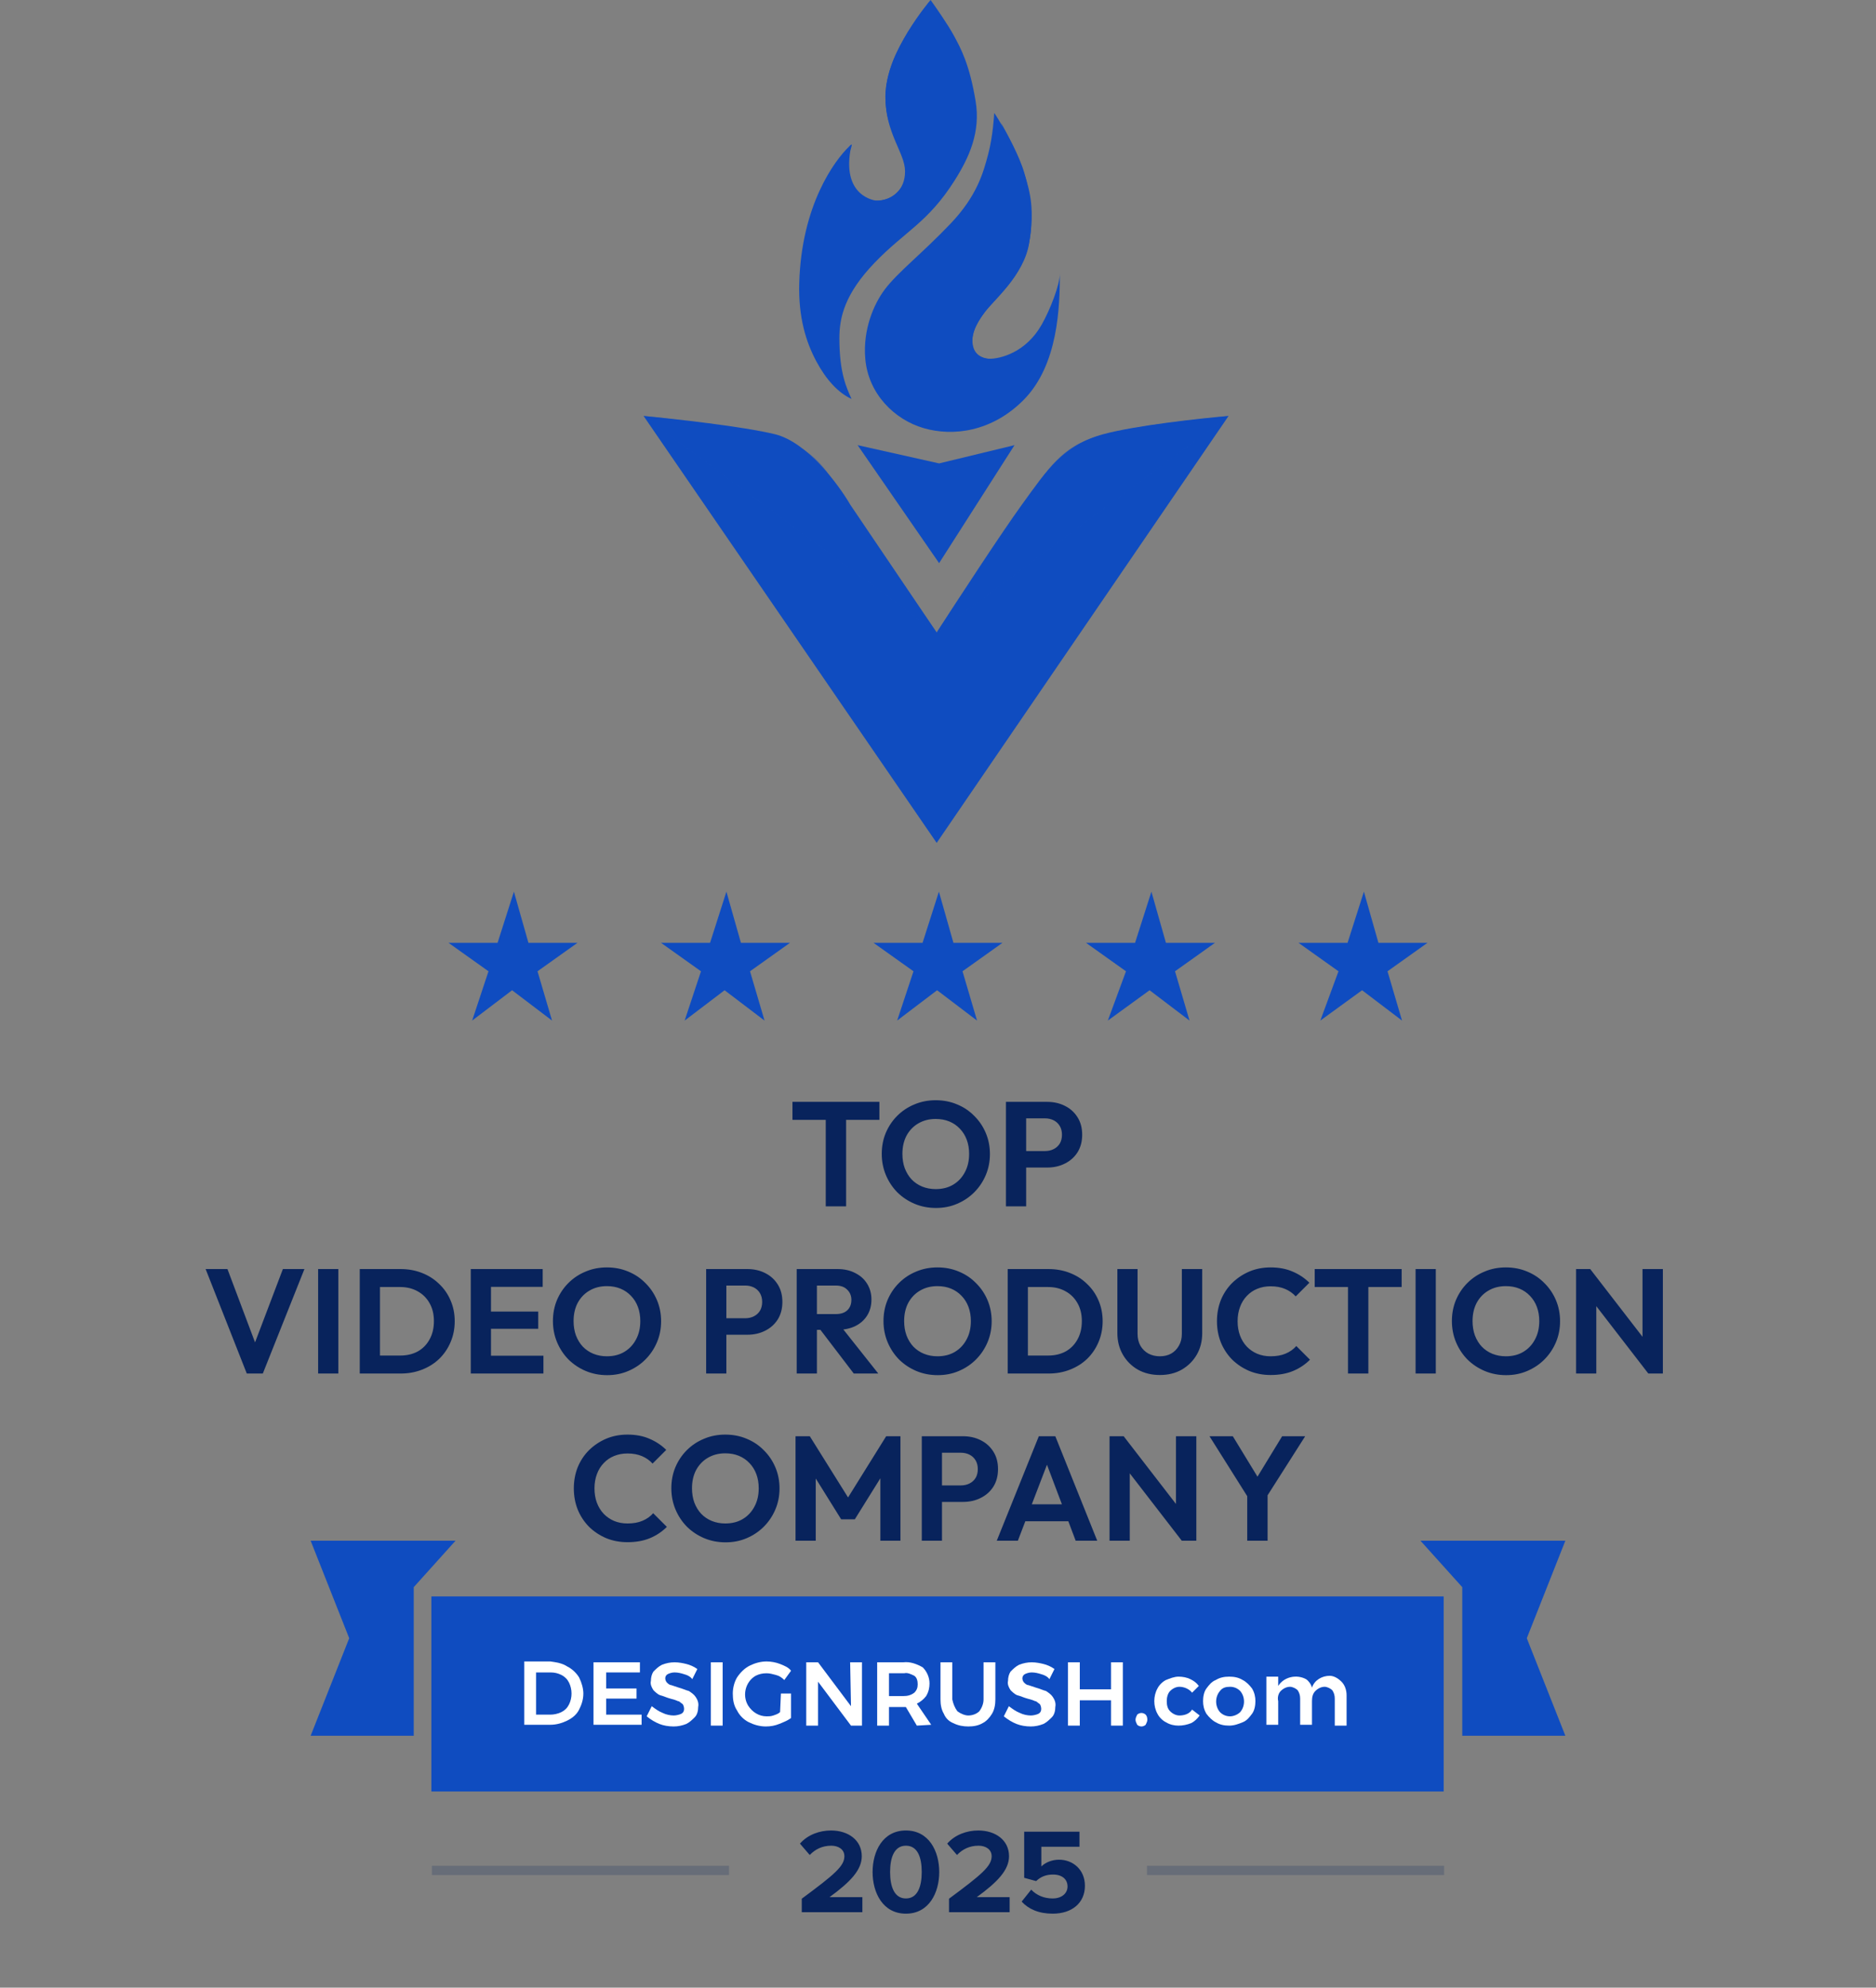 <svg xmlns="http://www.w3.org/2000/svg" width="202" height="214" viewBox="0 0 202 214" fill="none"><rect x="0" y="0" width="202" height="214" fill="#808080" stroke="none"/><path d="M101.119 60.631L92.345 47.928L101.119 49.893L109.238 47.928L101.119 60.631Z" fill="#0F4CC0"></path><path d="M121.242 104.574L116.94 101.512H122.219L123.979 96L125.543 101.512H130.821L126.52 104.574L128.084 109.881L123.783 106.615L119.287 109.881L121.242 104.574Z" fill="#0F4CC0"></path><path d="M144.123 104.574L139.821 101.512H145.1L146.86 96L148.424 101.512H153.702L149.401 104.574L150.965 109.881L146.664 106.615L142.168 109.881L144.123 104.574Z" fill="#0F4CC0"></path><path d="M98.361 104.574L94.059 101.512H99.338L101.098 96L102.662 101.512H107.94L103.639 104.574L105.203 109.881L100.902 106.615L96.601 109.881L98.361 104.574Z" fill="#0F4CC0"></path><path d="M75.48 104.574L71.178 101.512H76.457L78.217 96L79.781 101.512H85.059L80.758 104.574L82.322 109.881L78.021 106.615L73.72 109.881L75.48 104.574Z" fill="#0F4CC0"></path><path d="M52.599 104.574L48.297 101.512H53.576L55.336 96L56.9 101.512H62.178L57.877 104.574L59.441 109.881L55.14 106.615L50.839 109.881L52.599 104.574Z" fill="#0F4CC0"></path><path d="M132.286 44.786L100.857 90.75L69.297 44.786C72.571 45.091 79.983 45.912 83.44 46.75C86.897 47.588 90.294 52.163 91.559 54.345L100.857 68.095C102.996 64.778 107.824 57.383 110.024 54.345C112.774 50.547 114.476 47.928 118.798 46.75C122.255 45.807 129.23 45.047 132.286 44.786Z" fill="#0F4CC0"></path><path d="M99.456 46.095C102.599 47.012 106.784 46.503 110.194 43.083C113.981 39.286 114.112 32.926 114.123 29.464C114.122 30.643 113.086 33.335 112.158 34.964C110.445 37.976 107.695 38.631 106.528 38.631C105.993 38.631 104.552 38.369 104.694 36.536C104.888 34.04 107.706 32.083 109.278 29.726C110.849 27.369 111.624 24.357 110.587 19.774C109.837 16.458 107.051 12.048 107.051 12.179C107.051 12.31 106.92 14.667 106.397 16.631C105.873 18.595 105.207 21.083 102.337 24.095C99.329 27.253 96.641 29.333 95.266 31.167C94.087 32.738 92.897 35.488 93.17 38.631C93.499 42.417 96.313 45.179 99.456 46.095Z" fill="#0F4CC0"></path><path d="M90.381 36.405C90.381 40.202 91.166 41.774 91.69 42.952C90.25 42.298 88.94 40.857 87.893 38.893C86.79 36.826 85.96 34.177 86.059 30.512C86.287 22.093 89.857 17.286 91.428 15.776C91.952 15.191 91.611 15.929 91.559 16.238C90.74 21.153 94.178 21.607 94.44 21.607H94.446C94.722 21.607 96.069 21.608 97.059 20.167C98.23 18.464 97.313 16.762 96.535 15.059C96.339 14.63 95.357 13.095 95.357 10.607C95.357 7.595 96.666 5.369 97.321 4.19C97.845 3.248 98.369 2.488 100.202 0C100.77 0.786 102.062 2.645 102.69 3.798C103.476 5.238 104.393 6.94 105.047 10.869C105.601 14.19 104.387 16.89 102.821 19.381C99.94 23.964 97.452 24.881 94.178 28.286C90.959 31.634 90.381 34.179 90.381 36.405Z" fill="#0F4CC0"></path><g opacity="0.5"><path d="M132.286 44.786L100.857 68.095C103.738 63.643 109.732 54.904 111.988 51.726C114.869 47.667 117.095 47.012 122.071 46.095C124.422 45.662 129.536 45.047 132.286 44.786Z" fill="#0F4CC0"></path><path d="M69.298 44.786L100.857 68.095C97.845 63.774 92.607 55.917 89.333 51.202C87.429 48.46 84.75 46.784 79.512 46.095C72.442 45.165 72.048 45.047 69.298 44.786Z" fill="#0F4CC0"></path></g><path d="M109.75 20.952C109.881 18.464 108.571 15.321 107.786 13.226L107.786 13.226C108.441 14.405 109.75 16.762 110.286 18.595L110.29 18.61C110.973 20.949 111.394 22.39 110.809 26.19C110.286 29.595 106.881 32.476 106.095 33.524C105.015 34.964 104.493 36.15 104.786 37.321C105.128 38.689 106.652 38.668 106.954 38.639C106.976 38.634 106.991 38.631 107 38.631C107.017 38.631 106.999 38.635 106.954 38.639C106.656 38.717 105.183 39.294 103.595 39.417C101.893 39.547 100.558 38.928 100.06 38.369C98.893 37.059 98.893 35.619 99.274 34.309C99.664 32.969 100.452 31.69 102.286 30.119C104.119 28.547 104.524 28.809 106.738 26.976C108.781 25.285 109.619 23.44 109.75 20.952Z" fill="#0F4CC0"></path><path d="M100.726 17.449C100.726 22.504 94.564 21.809 94.178 21.607H94.309C96.043 21.607 97.452 20.482 97.452 18.46C97.452 16.438 95.334 14.416 95.334 10.372C95.334 5.631 100.202 0 100.202 0C98.662 2.629 97.645 5.721 97.452 8.552C97.452 13.203 100.726 13.607 100.726 17.449Z" fill="#0F4CC0"></path><path d="M88.913 129.881V118.873H91.105V129.881H88.913ZM85.329 120.569V118.633H94.689V120.569H85.329ZM100.783 130.057C99.962 130.057 99.194 129.908 98.479 129.609C97.775 129.31 97.156 128.9 96.623 128.377C96.1 127.844 95.69 127.225 95.391 126.521C95.093 125.806 94.943 125.044 94.943 124.233C94.943 123.422 95.087 122.67 95.375 121.977C95.674 121.273 96.085 120.66 96.607 120.137C97.141 119.604 97.759 119.193 98.463 118.905C99.167 118.606 99.93 118.457 100.751 118.457C101.583 118.457 102.351 118.606 103.055 118.905C103.759 119.193 104.373 119.604 104.895 120.137C105.429 120.66 105.845 121.273 106.143 121.977C106.442 122.681 106.591 123.438 106.591 124.249C106.591 125.06 106.442 125.817 106.143 126.521C105.845 127.225 105.429 127.844 104.895 128.377C104.373 128.9 103.759 129.31 103.055 129.609C102.362 129.908 101.605 130.057 100.783 130.057ZM100.751 128.025C101.477 128.025 102.106 127.865 102.639 127.545C103.173 127.225 103.589 126.782 103.887 126.217C104.197 125.652 104.351 124.99 104.351 124.233C104.351 123.678 104.266 123.172 104.095 122.713C103.925 122.254 103.679 121.86 103.359 121.529C103.039 121.188 102.661 120.926 102.223 120.745C101.786 120.564 101.295 120.473 100.751 120.473C100.047 120.473 99.423 120.633 98.879 120.953C98.346 121.262 97.924 121.7 97.615 122.265C97.317 122.83 97.167 123.486 97.167 124.233C97.167 124.798 97.252 125.316 97.423 125.785C97.605 126.254 97.85 126.654 98.159 126.985C98.479 127.316 98.858 127.572 99.295 127.753C99.743 127.934 100.229 128.025 100.751 128.025ZM109.916 125.705V123.929H112.524C112.865 123.929 113.175 123.86 113.452 123.721C113.729 123.582 113.948 123.385 114.108 123.129C114.268 122.862 114.348 122.542 114.348 122.169C114.348 121.806 114.268 121.492 114.108 121.225C113.948 120.958 113.729 120.756 113.452 120.617C113.175 120.478 112.865 120.409 112.524 120.409H109.916V118.633H112.748C113.463 118.633 114.103 118.777 114.668 119.065C115.244 119.353 115.697 119.764 116.028 120.297C116.359 120.82 116.524 121.444 116.524 122.169C116.524 122.894 116.359 123.524 116.028 124.057C115.697 124.58 115.244 124.985 114.668 125.273C114.103 125.561 113.463 125.705 112.748 125.705H109.916ZM108.316 129.881V118.633H110.492V129.881H108.316ZM26.572 147.881L22.14 136.633H24.492L27.916 145.737H27.004L30.46 136.633H32.78L28.3 147.881H26.572ZM34.254 147.881V136.633H36.43V147.881H34.254ZM40.226 147.881V145.945H43.09C43.815 145.945 44.45 145.796 44.994 145.497C45.538 145.188 45.959 144.756 46.258 144.201C46.567 143.646 46.722 142.99 46.722 142.233C46.722 141.497 46.567 140.857 46.258 140.313C45.949 139.758 45.522 139.332 44.978 139.033C44.434 138.724 43.805 138.569 43.09 138.569H40.178V136.633H43.122C43.954 136.633 44.722 136.772 45.426 137.049C46.141 137.326 46.759 137.721 47.282 138.233C47.815 138.734 48.226 139.326 48.514 140.009C48.813 140.692 48.962 141.438 48.962 142.249C48.962 143.06 48.813 143.812 48.514 144.505C48.226 145.188 47.821 145.785 47.298 146.297C46.775 146.798 46.157 147.188 45.442 147.465C44.738 147.742 43.975 147.881 43.154 147.881H40.226ZM38.738 147.881V136.633H40.914V147.881H38.738ZM50.691 147.881V136.633H52.867V147.881H50.691ZM52.291 147.881V145.961H58.515V147.881H52.291ZM52.291 143.065V141.209H57.955V143.065H52.291ZM52.291 138.553V136.633H58.435V138.553H52.291ZM65.377 148.057C64.556 148.057 63.788 147.908 63.073 147.609C62.369 147.31 61.75 146.9 61.217 146.377C60.694 145.844 60.284 145.225 59.985 144.521C59.686 143.806 59.537 143.044 59.537 142.233C59.537 141.422 59.681 140.67 59.969 139.977C60.268 139.273 60.678 138.66 61.201 138.137C61.734 137.604 62.353 137.193 63.057 136.905C63.761 136.606 64.524 136.457 65.345 136.457C66.177 136.457 66.945 136.606 67.649 136.905C68.353 137.193 68.966 137.604 69.489 138.137C70.022 138.66 70.438 139.273 70.737 139.977C71.036 140.681 71.185 141.438 71.185 142.249C71.185 143.06 71.036 143.817 70.737 144.521C70.438 145.225 70.022 145.844 69.489 146.377C68.966 146.9 68.353 147.31 67.649 147.609C66.956 147.908 66.198 148.057 65.377 148.057ZM65.345 146.025C66.07 146.025 66.7 145.865 67.233 145.545C67.766 145.225 68.182 144.782 68.481 144.217C68.79 143.652 68.945 142.99 68.945 142.233C68.945 141.678 68.86 141.172 68.689 140.713C68.518 140.254 68.273 139.86 67.953 139.529C67.633 139.188 67.254 138.926 66.817 138.745C66.38 138.564 65.889 138.473 65.345 138.473C64.641 138.473 64.017 138.633 63.473 138.953C62.94 139.262 62.518 139.7 62.209 140.265C61.91 140.83 61.761 141.486 61.761 142.233C61.761 142.798 61.846 143.316 62.017 143.785C62.198 144.254 62.444 144.654 62.753 144.985C63.073 145.316 63.452 145.572 63.889 145.753C64.337 145.934 64.822 146.025 65.345 146.025ZM77.635 143.705V141.929H80.243C80.584 141.929 80.894 141.86 81.171 141.721C81.448 141.582 81.667 141.385 81.827 141.129C81.987 140.862 82.067 140.542 82.067 140.169C82.067 139.806 81.987 139.492 81.827 139.225C81.667 138.958 81.448 138.756 81.171 138.617C80.894 138.478 80.584 138.409 80.243 138.409H77.635V136.633H80.467C81.181 136.633 81.822 136.777 82.387 137.065C82.963 137.353 83.416 137.764 83.747 138.297C84.078 138.82 84.243 139.444 84.243 140.169C84.243 140.894 84.078 141.524 83.747 142.057C83.416 142.58 82.963 142.985 82.387 143.273C81.822 143.561 81.181 143.705 80.467 143.705H77.635ZM76.035 147.881V136.633H78.211V147.881H76.035ZM87.385 143.177V141.481H89.993C90.526 141.481 90.937 141.348 91.225 141.081C91.523 140.804 91.673 140.425 91.673 139.945C91.673 139.508 91.523 139.145 91.225 138.857C90.937 138.558 90.526 138.409 89.993 138.409H87.385V136.633H90.185C90.91 136.633 91.545 136.777 92.089 137.065C92.644 137.342 93.07 137.726 93.369 138.217C93.678 138.708 93.833 139.273 93.833 139.913C93.833 140.574 93.678 141.15 93.369 141.641C93.07 142.121 92.644 142.5 92.089 142.777C91.534 143.044 90.889 143.177 90.153 143.177H87.385ZM85.785 147.881V136.633H87.961V147.881H85.785ZM91.929 147.881L88.217 143.017L90.217 142.393L94.569 147.881H91.929ZM100.971 148.057C100.149 148.057 99.381 147.908 98.667 147.609C97.963 147.31 97.344 146.9 96.811 146.377C96.288 145.844 95.877 145.225 95.579 144.521C95.28 143.806 95.131 143.044 95.131 142.233C95.131 141.422 95.275 140.67 95.563 139.977C95.861 139.273 96.272 138.66 96.795 138.137C97.328 137.604 97.947 137.193 98.651 136.905C99.355 136.606 100.117 136.457 100.939 136.457C101.771 136.457 102.539 136.606 103.243 136.905C103.947 137.193 104.56 137.604 105.083 138.137C105.616 138.66 106.032 139.273 106.331 139.977C106.629 140.681 106.779 141.438 106.779 142.249C106.779 143.06 106.629 143.817 106.331 144.521C106.032 145.225 105.616 145.844 105.083 146.377C104.56 146.9 103.947 147.31 103.243 147.609C102.549 147.908 101.792 148.057 100.971 148.057ZM100.939 146.025C101.664 146.025 102.293 145.865 102.827 145.545C103.36 145.225 103.776 144.782 104.075 144.217C104.384 143.652 104.539 142.99 104.539 142.233C104.539 141.678 104.453 141.172 104.283 140.713C104.112 140.254 103.867 139.86 103.547 139.529C103.227 139.188 102.848 138.926 102.411 138.745C101.973 138.564 101.483 138.473 100.939 138.473C100.235 138.473 99.611 138.633 99.067 138.953C98.533 139.262 98.112 139.7 97.803 140.265C97.504 140.83 97.355 141.486 97.355 142.233C97.355 142.798 97.44 143.316 97.611 143.785C97.792 144.254 98.037 144.654 98.347 144.985C98.667 145.316 99.045 145.572 99.483 145.753C99.931 145.934 100.416 146.025 100.939 146.025ZM109.992 147.881V145.945H112.856C113.581 145.945 114.216 145.796 114.76 145.497C115.304 145.188 115.725 144.756 116.024 144.201C116.333 143.646 116.488 142.99 116.488 142.233C116.488 141.497 116.333 140.857 116.024 140.313C115.714 139.758 115.288 139.332 114.744 139.033C114.2 138.724 113.57 138.569 112.856 138.569H109.944V136.633H112.888C113.72 136.633 114.488 136.772 115.192 137.049C115.906 137.326 116.525 137.721 117.048 138.233C117.581 138.734 117.992 139.326 118.28 140.009C118.578 140.692 118.728 141.438 118.728 142.249C118.728 143.06 118.578 143.812 118.28 144.505C117.992 145.188 117.586 145.785 117.064 146.297C116.541 146.798 115.922 147.188 115.208 147.465C114.504 147.742 113.741 147.881 112.92 147.881H109.992ZM108.504 147.881V136.633H110.68V147.881H108.504ZM124.889 148.041C124.003 148.041 123.214 147.849 122.521 147.465C121.838 147.07 121.299 146.532 120.905 145.849C120.51 145.166 120.313 144.393 120.313 143.529V136.633H122.489V143.593C122.489 144.094 122.59 144.526 122.793 144.889C123.006 145.252 123.294 145.534 123.657 145.737C124.03 145.929 124.441 146.025 124.889 146.025C125.347 146.025 125.753 145.929 126.105 145.737C126.457 145.534 126.734 145.252 126.937 144.889C127.15 144.526 127.257 144.1 127.257 143.609V136.633H129.449V143.545C129.449 144.409 129.251 145.182 128.857 145.865C128.462 146.537 127.923 147.07 127.241 147.465C126.569 147.849 125.785 148.041 124.889 148.041ZM136.813 148.041C135.992 148.041 135.229 147.897 134.525 147.609C133.821 147.31 133.203 146.9 132.669 146.377C132.147 145.844 131.741 145.225 131.453 144.521C131.176 143.817 131.037 143.06 131.037 142.249C131.037 141.438 131.176 140.681 131.453 139.977C131.741 139.273 132.147 138.66 132.669 138.137C133.203 137.614 133.816 137.204 134.509 136.905C135.213 136.606 135.981 136.457 136.813 136.457C137.709 136.457 138.499 136.606 139.181 136.905C139.864 137.193 140.467 137.593 140.989 138.105L139.517 139.577C139.208 139.236 138.829 138.969 138.381 138.777C137.933 138.585 137.411 138.489 136.813 138.489C136.291 138.489 135.811 138.58 135.373 138.761C134.947 138.932 134.573 139.188 134.253 139.529C133.933 139.86 133.688 140.26 133.517 140.729C133.347 141.188 133.261 141.694 133.261 142.249C133.261 142.814 133.347 143.326 133.517 143.785C133.688 144.244 133.933 144.644 134.253 144.985C134.573 145.316 134.947 145.572 135.373 145.753C135.811 145.934 136.291 146.025 136.813 146.025C137.443 146.025 137.981 145.929 138.429 145.737C138.888 145.545 139.272 145.273 139.581 144.921L141.053 146.393C140.531 146.916 139.923 147.321 139.229 147.609C138.536 147.897 137.731 148.041 136.813 148.041ZM145.147 147.881V136.873H147.339V147.881H145.147ZM141.563 138.569V136.633H150.923V138.569H141.563ZM152.425 147.881V136.633H154.601V147.881H152.425ZM162.174 148.057C161.352 148.057 160.584 147.908 159.87 147.609C159.166 147.31 158.547 146.9 158.014 146.377C157.491 145.844 157.08 145.225 156.782 144.521C156.483 143.806 156.334 143.044 156.334 142.233C156.334 141.422 156.478 140.67 156.766 139.977C157.064 139.273 157.475 138.66 157.998 138.137C158.531 137.604 159.15 137.193 159.854 136.905C160.558 136.606 161.32 136.457 162.142 136.457C162.974 136.457 163.742 136.606 164.446 136.905C165.15 137.193 165.763 137.604 166.286 138.137C166.819 138.66 167.235 139.273 167.534 139.977C167.832 140.681 167.982 141.438 167.982 142.249C167.982 143.06 167.832 143.817 167.534 144.521C167.235 145.225 166.819 145.844 166.286 146.377C165.763 146.9 165.15 147.31 164.446 147.609C163.752 147.908 162.995 148.057 162.174 148.057ZM162.142 146.025C162.867 146.025 163.496 145.865 164.03 145.545C164.563 145.225 164.979 144.782 165.278 144.217C165.587 143.652 165.742 142.99 165.742 142.233C165.742 141.678 165.656 141.172 165.486 140.713C165.315 140.254 165.07 139.86 164.75 139.529C164.43 139.188 164.051 138.926 163.614 138.745C163.176 138.564 162.686 138.473 162.142 138.473C161.438 138.473 160.814 138.633 160.27 138.953C159.736 139.262 159.315 139.7 159.006 140.265C158.707 140.83 158.558 141.486 158.558 142.233C158.558 142.798 158.643 143.316 158.814 143.785C158.995 144.254 159.24 144.654 159.55 144.985C159.87 145.316 160.248 145.572 160.686 145.753C161.134 145.934 161.619 146.025 162.142 146.025ZM169.707 147.881V136.633H171.227L171.883 138.809V147.881H169.707ZM177.483 147.881L170.811 139.241L171.227 136.633L177.899 145.273L177.483 147.881ZM177.483 147.881L176.859 145.769V136.633H179.051V147.881H177.483ZM67.563 166.041C66.742 166.041 65.979 165.897 65.275 165.609C64.571 165.31 63.953 164.9 63.419 164.377C62.897 163.844 62.491 163.225 62.203 162.521C61.926 161.817 61.787 161.06 61.787 160.249C61.787 159.438 61.926 158.681 62.203 157.977C62.491 157.273 62.897 156.66 63.419 156.137C63.953 155.614 64.566 155.204 65.259 154.905C65.963 154.606 66.731 154.457 67.563 154.457C68.459 154.457 69.249 154.606 69.931 154.905C70.614 155.193 71.217 155.593 71.739 156.105L70.267 157.577C69.958 157.236 69.579 156.969 69.131 156.777C68.683 156.585 68.161 156.489 67.563 156.489C67.041 156.489 66.561 156.58 66.123 156.761C65.697 156.932 65.323 157.188 65.003 157.529C64.683 157.86 64.438 158.26 64.267 158.729C64.097 159.188 64.011 159.694 64.011 160.249C64.011 160.814 64.097 161.326 64.267 161.785C64.438 162.244 64.683 162.644 65.003 162.985C65.323 163.316 65.697 163.572 66.123 163.753C66.561 163.934 67.041 164.025 67.563 164.025C68.193 164.025 68.731 163.929 69.179 163.737C69.638 163.545 70.022 163.273 70.331 162.921L71.803 164.393C71.281 164.916 70.673 165.321 69.979 165.609C69.286 165.897 68.481 166.041 67.563 166.041ZM78.127 166.057C77.306 166.057 76.538 165.908 75.823 165.609C75.119 165.31 74.5 164.9 73.967 164.377C73.444 163.844 73.034 163.225 72.735 162.521C72.436 161.806 72.287 161.044 72.287 160.233C72.287 159.422 72.431 158.67 72.719 157.977C73.018 157.273 73.428 156.66 73.951 156.137C74.484 155.604 75.103 155.193 75.807 154.905C76.511 154.606 77.274 154.457 78.095 154.457C78.927 154.457 79.695 154.606 80.399 154.905C81.103 155.193 81.716 155.604 82.239 156.137C82.772 156.66 83.188 157.273 83.487 157.977C83.786 158.681 83.935 159.438 83.935 160.249C83.935 161.06 83.786 161.817 83.487 162.521C83.188 163.225 82.772 163.844 82.239 164.377C81.716 164.9 81.103 165.31 80.399 165.609C79.706 165.908 78.948 166.057 78.127 166.057ZM78.095 164.025C78.82 164.025 79.45 163.865 79.983 163.545C80.516 163.225 80.932 162.782 81.231 162.217C81.54 161.652 81.695 160.99 81.695 160.233C81.695 159.678 81.61 159.172 81.439 158.713C81.268 158.254 81.023 157.86 80.703 157.529C80.383 157.188 80.004 156.926 79.567 156.745C79.13 156.564 78.639 156.473 78.095 156.473C77.391 156.473 76.767 156.633 76.223 156.953C75.69 157.262 75.268 157.7 74.959 158.265C74.66 158.83 74.511 159.486 74.511 160.233C74.511 160.798 74.596 161.316 74.767 161.785C74.948 162.254 75.194 162.654 75.503 162.985C75.823 163.316 76.202 163.572 76.639 163.753C77.087 163.934 77.572 164.025 78.095 164.025ZM85.66 165.881V154.633H87.196L91.756 161.929H90.876L95.42 154.633H96.956V165.881H94.796V158.361L95.212 158.489L92.044 163.577H90.572L87.404 158.489L87.836 158.361V165.881H85.66ZM100.854 161.705V159.929H103.462C103.803 159.929 104.112 159.86 104.39 159.721C104.667 159.582 104.886 159.385 105.046 159.129C105.206 158.862 105.286 158.542 105.286 158.169C105.286 157.806 105.206 157.492 105.046 157.225C104.886 156.958 104.667 156.756 104.39 156.617C104.112 156.478 103.803 156.409 103.462 156.409H100.854V154.633H103.686C104.4 154.633 105.04 154.777 105.606 155.065C106.182 155.353 106.635 155.764 106.966 156.297C107.296 156.82 107.462 157.444 107.462 158.169C107.462 158.894 107.296 159.524 106.966 160.057C106.635 160.58 106.182 160.985 105.606 161.273C105.04 161.561 104.4 161.705 103.686 161.705H100.854ZM99.254 165.881V154.633H101.43V165.881H99.254ZM107.328 165.881L111.856 154.633H113.632L118.144 165.881H115.824L112.336 156.649H113.136L109.6 165.881H107.328ZM109.728 163.785V161.961H115.776V163.785H109.728ZM119.472 165.881V154.633H120.992L121.648 156.809V165.881H119.472ZM127.248 165.881L120.576 157.241L120.992 154.633L127.664 163.273L127.248 165.881ZM127.248 165.881L126.624 163.769V154.633H128.816V165.881H127.248ZM134.585 161.545L130.233 154.633H132.745L136.121 160.169H134.681L138.057 154.633H140.537L136.137 161.545H134.585ZM134.297 165.881V160.377H136.489V165.881H134.297Z" fill="#08235C"></path><path d="M157.449 186.881L168.551 186.881L164.399 176.381L168.551 165.881H152.949L157.449 170.881V186.881Z" fill="#0F4CC0"></path><path d="M44.551 186.881L33.449 186.881L37.601 176.381L33.449 165.881H49.051L44.551 170.881V186.881Z" fill="#0F4CC0"></path><path d="M155.449 171.881H46.449V192.881H155.449V171.881Z" fill="#0F4CC0"></path><path d="M61.086 179.426C61.631 179.699 62.086 180.154 62.358 180.608C62.631 181.154 62.813 181.79 62.813 182.335C62.813 182.972 62.631 183.517 62.358 184.063C62.086 184.608 61.631 184.972 61.086 185.244C60.54 185.517 59.904 185.699 59.267 185.699H56.449V178.881H59.267C59.904 178.972 60.54 179.063 61.086 179.426ZM60.449 184.335C60.813 184.154 61.086 183.881 61.267 183.517C61.631 182.79 61.631 181.881 61.267 181.154C61.086 180.79 60.813 180.517 60.449 180.335C60.086 180.154 59.722 180.063 59.267 180.063H57.722V184.608H59.267C59.631 184.608 60.086 184.517 60.449 184.335Z" fill="white"></path><path d="M63.904 178.972H68.904V180.063H65.268V181.79H68.54V182.881H65.268V184.608H69.086V185.699H63.904V178.972Z" fill="white"></path><path d="M73.631 180.244C73.358 180.154 72.995 180.063 72.631 180.063C72.358 180.063 72.086 180.154 71.904 180.244C71.722 180.335 71.631 180.517 71.631 180.699C71.631 180.881 71.722 181.063 71.813 181.154C71.904 181.244 72.086 181.426 72.267 181.426C72.54 181.517 72.813 181.608 73.086 181.699C73.449 181.79 73.813 181.972 74.177 182.063C74.449 182.244 74.722 182.426 74.904 182.699C75.086 182.972 75.267 183.335 75.177 183.79C75.177 184.154 75.086 184.608 74.813 184.881C74.54 185.154 74.267 185.426 73.904 185.608C73.449 185.79 72.995 185.881 72.54 185.881C71.995 185.881 71.449 185.79 70.995 185.608C70.54 185.426 70.086 185.154 69.631 184.79L70.177 183.699C70.54 183.972 70.904 184.244 71.358 184.426C71.722 184.608 72.177 184.699 72.54 184.699C72.813 184.699 73.177 184.608 73.358 184.517C73.722 184.335 73.722 183.881 73.54 183.517L73.449 183.426C73.267 183.335 73.177 183.154 72.995 183.154C72.813 183.063 72.54 182.972 72.177 182.881C71.813 182.79 71.449 182.608 71.086 182.517C70.813 182.426 70.54 182.154 70.358 181.972C70.177 181.699 69.995 181.335 70.086 180.972C70.086 180.608 70.177 180.244 70.358 179.972C70.631 179.699 70.904 179.426 71.267 179.244C71.722 179.063 72.177 178.972 72.631 178.972C73.086 178.972 73.54 179.063 73.904 179.154C74.267 179.244 74.722 179.426 75.086 179.699L74.54 180.79C74.358 180.517 73.995 180.335 73.631 180.244Z" fill="white"></path><path d="M76.54 178.972H77.813V185.79H76.54V178.972Z" fill="white"></path><path d="M84.086 182.335H85.177V184.972C84.813 185.244 84.359 185.426 83.904 185.608C83.45 185.79 82.995 185.881 82.45 185.881C81.813 185.881 81.177 185.699 80.631 185.426C80.086 185.154 79.631 184.699 79.359 184.154C78.995 183.608 78.904 182.972 78.904 182.335C78.904 181.699 79.086 181.063 79.359 180.608C79.722 180.063 80.177 179.608 80.722 179.335C81.268 179.063 81.904 178.881 82.54 178.881C82.995 178.881 83.54 178.972 83.995 179.154C84.45 179.335 84.904 179.517 85.177 179.881L84.45 180.881C84.177 180.608 83.904 180.426 83.54 180.335C83.177 180.244 82.904 180.154 82.54 180.154C82.086 180.154 81.722 180.244 81.359 180.426C80.268 181.063 79.904 182.517 80.54 183.608C80.995 184.335 81.722 184.79 82.54 184.79C82.813 184.79 82.995 184.79 83.268 184.699C83.54 184.608 83.813 184.517 83.995 184.335L84.086 182.335Z" fill="white"></path><path d="M91.54 178.972H92.813V185.79H91.631L88.086 181.063V185.79H86.813V178.972H88.086L91.631 183.699L91.54 178.972Z" fill="white"></path><path d="M98.722 185.79L97.54 183.79H95.722V185.79H94.45V178.972H97.268C97.995 178.881 98.722 179.154 99.359 179.517C99.813 179.972 100.086 180.608 100.086 181.244C100.086 181.699 99.995 182.154 99.722 182.608C99.45 182.972 99.086 183.244 98.722 183.426L100.268 185.699L98.722 185.79ZM95.722 182.608H97.268C97.722 182.608 98.086 182.517 98.45 182.244C98.722 181.972 98.813 181.699 98.813 181.335C98.813 180.972 98.722 180.608 98.45 180.426C98.086 180.244 97.722 180.063 97.359 180.154H95.722V182.608Z" fill="white"></path><path d="M103.086 184.244C103.449 184.517 103.904 184.699 104.268 184.699C104.722 184.699 105.177 184.517 105.449 184.244C105.722 183.881 105.904 183.426 105.904 182.972V178.972H107.177V182.972C107.177 183.517 107.086 184.063 106.813 184.517C106.54 184.972 106.177 185.335 105.813 185.517C105.358 185.79 104.813 185.881 104.268 185.881C103.722 185.881 103.177 185.79 102.631 185.517C102.177 185.335 101.813 184.972 101.631 184.517C101.358 184.063 101.268 183.517 101.268 182.972V178.972H102.54V182.972C102.631 183.426 102.813 183.881 103.086 184.244Z" fill="white"></path><path d="M112.086 180.244C111.813 180.154 111.449 180.063 111.086 180.063C110.813 180.063 110.54 180.154 110.359 180.244C110.177 180.335 110.086 180.517 110.086 180.699C110.086 180.881 110.177 181.063 110.268 181.154C110.359 181.244 110.54 181.426 110.722 181.426C110.995 181.517 111.268 181.608 111.54 181.699C111.904 181.79 112.268 181.972 112.631 182.063C112.904 182.244 113.177 182.426 113.359 182.699C113.54 182.972 113.722 183.335 113.631 183.79C113.631 184.154 113.54 184.608 113.268 184.881C112.995 185.154 112.722 185.426 112.359 185.608C111.904 185.79 111.449 185.881 110.995 185.881C110.449 185.881 109.904 185.79 109.449 185.608C108.995 185.426 108.54 185.154 108.086 184.79L108.631 183.699C108.995 183.972 109.359 184.244 109.813 184.426C110.177 184.608 110.631 184.699 110.995 184.699C111.268 184.699 111.631 184.608 111.813 184.517C112.177 184.335 112.177 183.881 111.995 183.517L111.904 183.426C111.722 183.335 111.631 183.154 111.449 183.154C111.268 183.063 110.995 182.972 110.631 182.881C110.268 182.79 109.904 182.608 109.54 182.517C109.268 182.426 108.995 182.154 108.813 181.972C108.631 181.699 108.449 181.335 108.54 180.972C108.54 180.608 108.631 180.244 108.813 179.972C109.086 179.699 109.359 179.426 109.722 179.244C110.177 179.063 110.631 178.972 111.086 178.972C111.54 178.972 111.995 179.063 112.359 179.154C112.722 179.244 113.177 179.426 113.54 179.699L112.995 180.79C112.813 180.517 112.449 180.335 112.086 180.244Z" fill="white"></path><path d="M114.995 178.972H116.268V181.881H119.631V178.972H120.904V185.79H119.631V183.063H116.268V185.79H114.995V178.972Z" fill="white"></path><path d="M123.359 184.608C123.45 184.699 123.541 184.881 123.541 185.154C123.541 185.335 123.45 185.517 123.359 185.699C123.268 185.79 123.086 185.881 122.904 185.881C122.722 185.881 122.541 185.79 122.45 185.699C122.359 185.517 122.268 185.335 122.268 185.154C122.268 184.972 122.359 184.79 122.45 184.608C122.541 184.517 122.722 184.426 122.904 184.426C123.086 184.426 123.268 184.517 123.359 184.608Z" fill="white"></path><path d="M126.995 181.608C126.631 181.608 126.267 181.79 125.995 182.063C125.722 182.335 125.631 182.79 125.631 183.153C125.631 183.608 125.722 183.972 125.995 184.244C126.267 184.517 126.631 184.699 126.995 184.699C127.54 184.699 128.085 184.517 128.358 184.063L129.176 184.699C128.904 185.063 128.631 185.335 128.267 185.517C127.813 185.699 127.358 185.79 126.904 185.79C126.449 185.79 125.995 185.699 125.54 185.426C125.176 185.244 124.813 184.881 124.631 184.517C124.176 183.699 124.176 182.608 124.631 181.79C124.813 181.426 125.176 181.063 125.54 180.881C125.995 180.699 126.449 180.517 126.904 180.517C127.358 180.517 127.813 180.608 128.176 180.79C128.54 180.972 128.813 181.153 129.085 181.517L128.358 182.244C128.085 181.881 127.54 181.608 126.995 181.608Z" fill="white"></path><path d="M133.813 180.881C134.177 181.063 134.541 181.426 134.813 181.79C135.086 182.244 135.177 182.699 135.177 183.153C135.177 183.608 135.086 184.153 134.813 184.517C134.541 184.881 134.268 185.244 133.813 185.426C133.359 185.608 132.904 185.79 132.359 185.79C131.813 185.79 131.359 185.699 130.904 185.426C130.541 185.244 130.177 184.881 129.904 184.517C129.631 184.063 129.541 183.608 129.541 183.153C129.541 182.699 129.631 182.153 129.904 181.79C130.177 181.426 130.45 181.063 130.904 180.881C131.359 180.608 131.813 180.517 132.359 180.517C132.904 180.517 133.359 180.608 133.813 180.881ZM131.359 182.063C130.813 182.699 130.813 183.699 131.359 184.335C131.631 184.608 131.995 184.79 132.45 184.79C132.813 184.79 133.268 184.608 133.541 184.335C134.086 183.699 134.086 182.699 133.541 182.063C133.268 181.79 132.904 181.608 132.45 181.608C131.995 181.608 131.631 181.699 131.359 182.063Z" fill="white"></path><path d="M144.45 181.063C144.813 181.426 144.995 181.972 144.995 182.517V185.79H143.722V182.881C143.722 182.517 143.631 182.244 143.45 181.972C143.268 181.79 142.904 181.608 142.631 181.608C142.268 181.608 141.904 181.79 141.631 182.063C141.359 182.335 141.268 182.699 141.268 183.154V185.699H139.995V182.881C139.995 182.517 139.904 182.244 139.722 181.972C139.54 181.79 139.177 181.608 138.904 181.608C138.54 181.608 138.177 181.79 137.904 182.063C137.631 182.335 137.54 182.79 137.631 183.154V185.699H136.359V180.517H137.631V181.517C138.268 180.517 139.631 180.244 140.631 180.79C140.904 180.972 141.177 181.335 141.268 181.699C141.54 180.881 142.359 180.426 143.177 180.426C143.631 180.426 144.086 180.699 144.45 181.063Z" fill="white"></path><path d="M92.857 205.881H86.331V204.425C89.88 201.799 90.92 200.915 90.92 199.849C90.92 199.082 90.231 198.718 89.516 198.718C88.528 198.718 87.774 199.108 87.189 199.719L86.136 198.497C86.981 197.522 88.268 197.08 89.477 197.08C91.336 197.08 92.792 198.12 92.792 199.849C92.792 201.331 91.57 202.618 89.321 204.256H92.857V205.881ZM97.545 206.037C95.062 206.037 93.957 203.788 93.957 201.552C93.957 199.316 95.062 197.08 97.545 197.08C100.028 197.08 101.133 199.316 101.133 201.552C101.133 203.788 100.028 206.037 97.545 206.037ZM97.545 204.399C98.78 204.399 99.248 203.151 99.248 201.552C99.248 199.953 98.793 198.718 97.545 198.718C96.31 198.718 95.842 199.953 95.842 201.552C95.842 203.151 96.31 204.399 97.545 204.399ZM108.713 205.881H102.187V204.425C105.736 201.799 106.776 200.915 106.776 199.849C106.776 199.082 106.087 198.718 105.372 198.718C104.384 198.718 103.63 199.108 103.045 199.719L101.992 198.497C102.837 197.522 104.124 197.08 105.333 197.08C107.192 197.08 108.648 198.12 108.648 199.849C108.648 201.331 107.426 202.618 105.177 204.256H108.713V205.881ZM113.349 206.037C111.841 206.037 110.749 205.543 110.008 204.737L111.035 203.45C111.62 204.061 112.426 204.399 113.336 204.399C114.363 204.399 114.948 203.814 114.948 203.112C114.948 202.345 114.376 201.825 113.388 201.825C112.673 201.825 112.088 202.033 111.568 202.527L110.281 202.176V197.21H116.235V198.835H112.127V200.954C112.543 200.538 113.245 200.226 114.038 200.226C115.507 200.226 116.82 201.279 116.82 203.034C116.82 204.867 115.442 206.037 113.349 206.037Z" fill="#08235C"></path><line opacity="0.2" x1="46.5" y1="201.381" x2="78.5" y2="201.381" stroke="#08235C"></line><line opacity="0.2" x1="123.5" y1="201.381" x2="155.5" y2="201.381" stroke="#08235C"></line></svg>